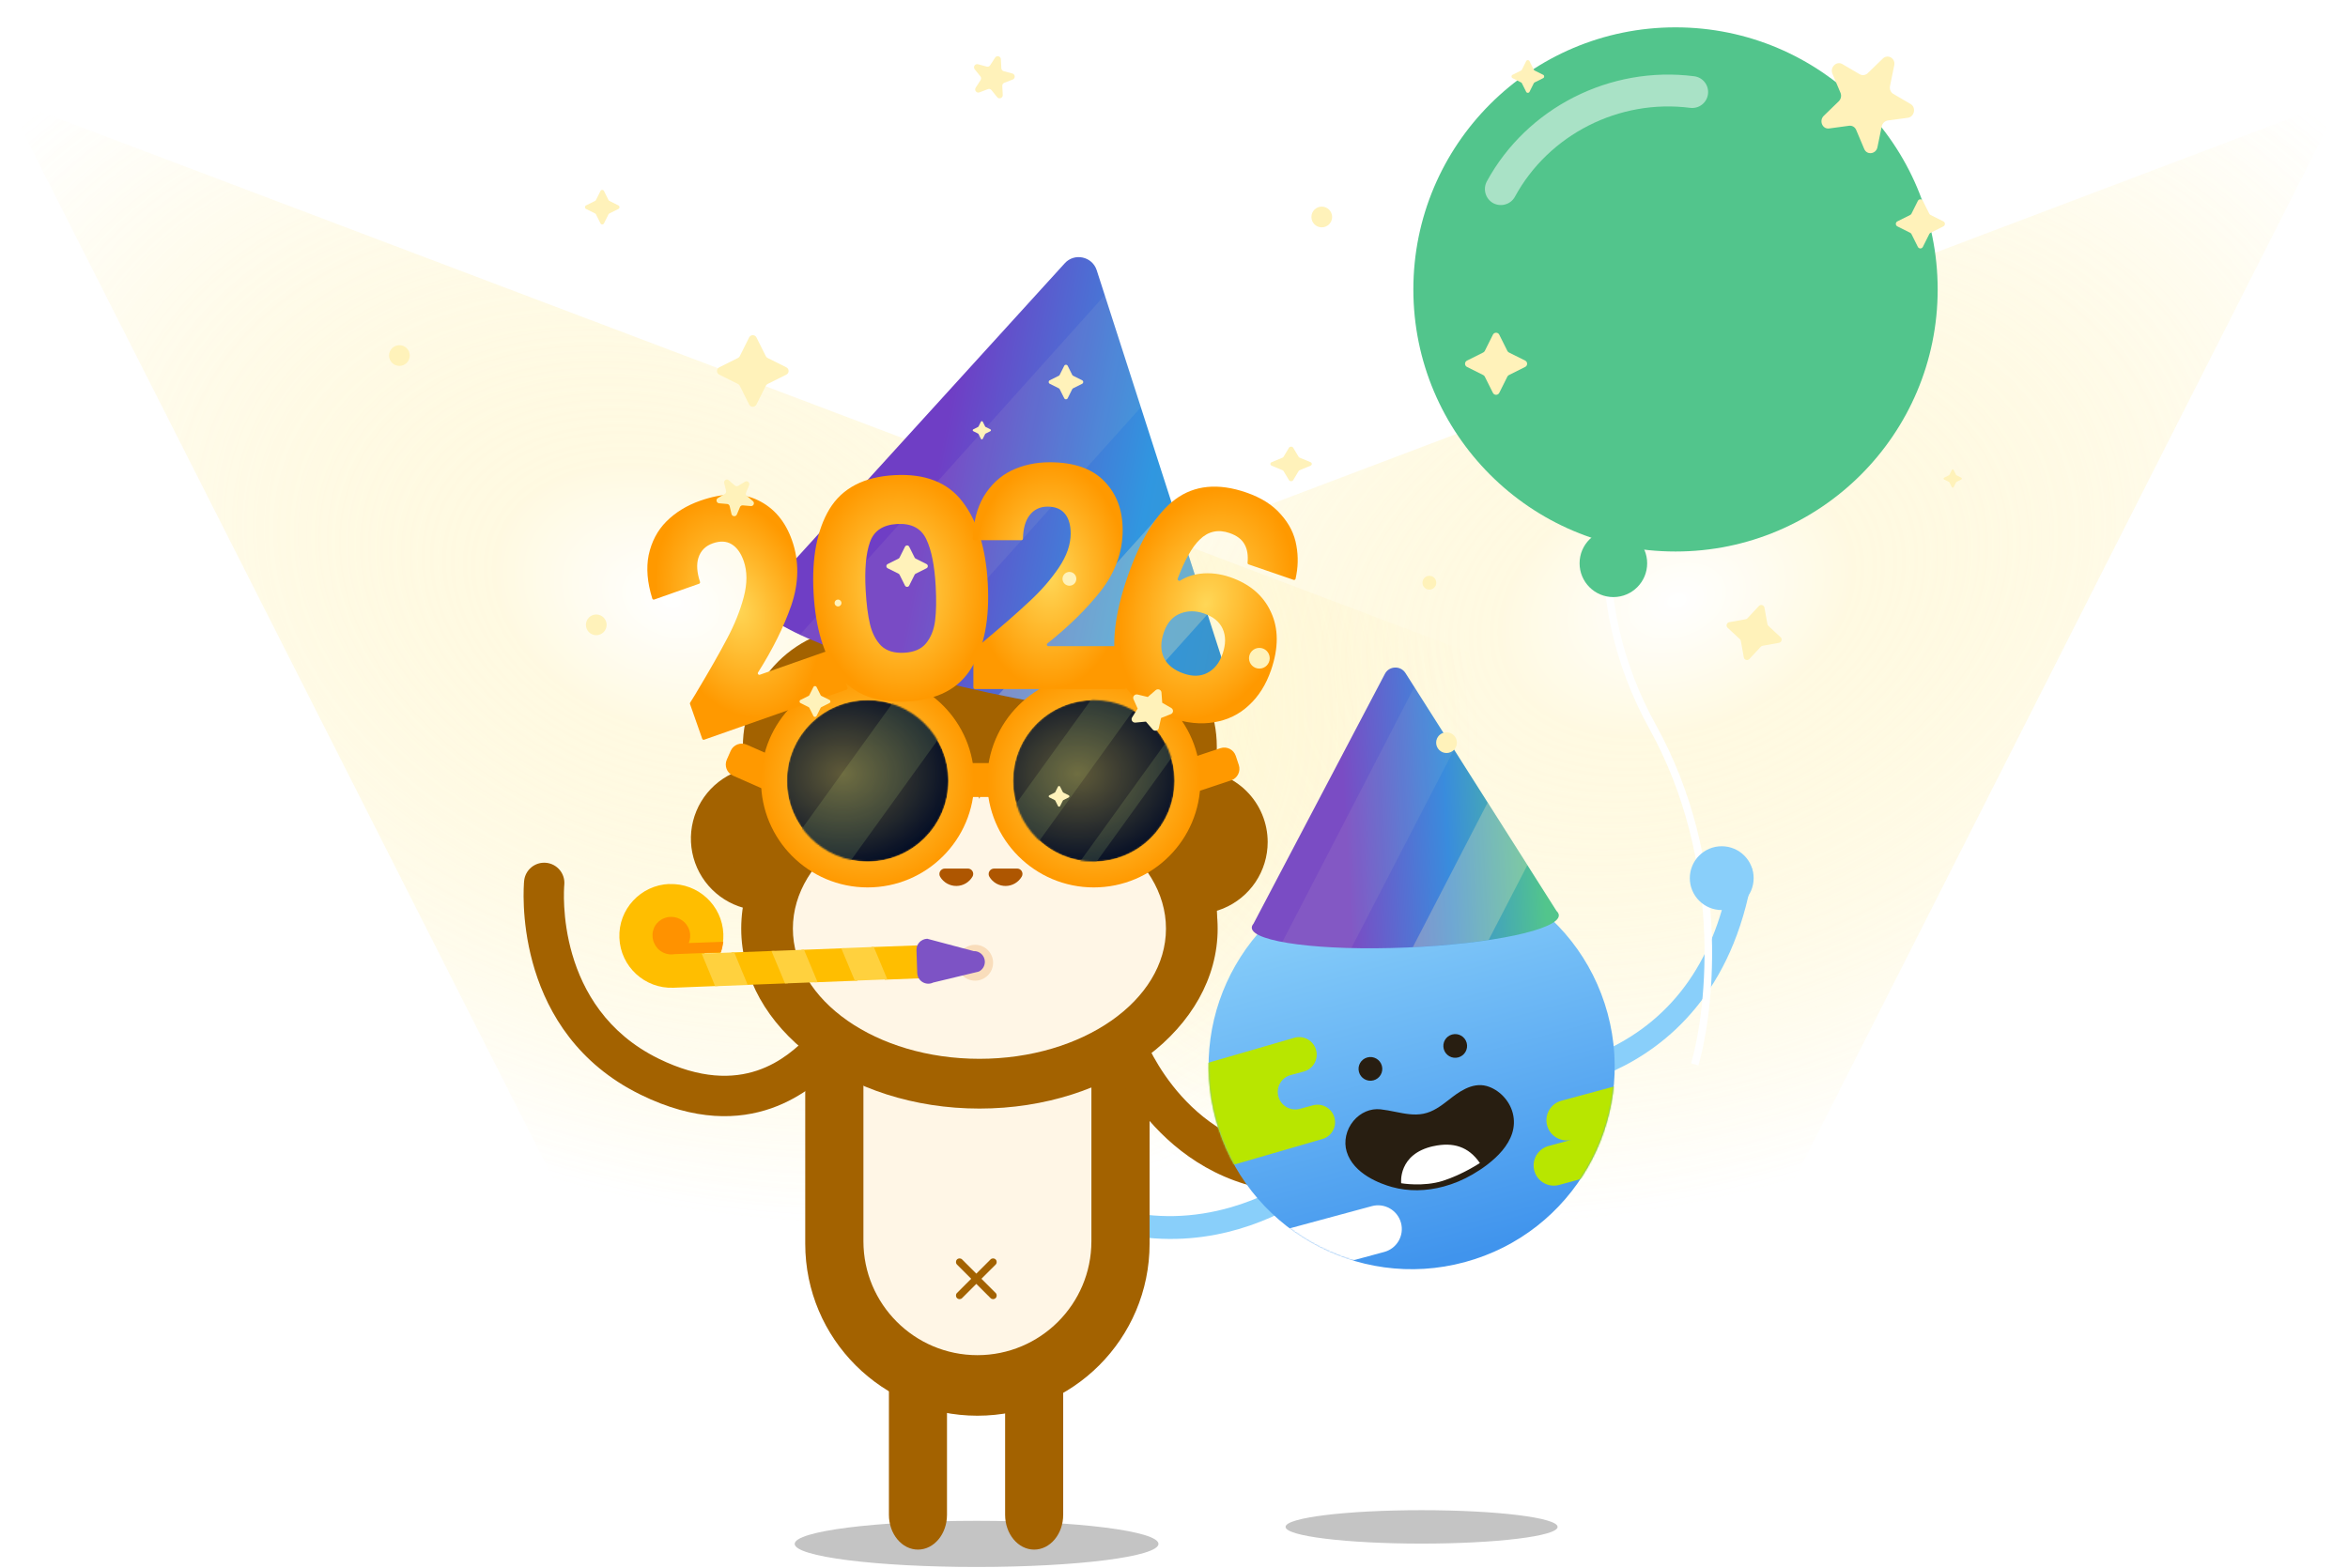<svg width="1545" height="1032" viewBox="0 0 1545 1032" fill="none" xmlns="http://www.w3.org/2000/svg">
<g opacity="0.6" filter="url(#filter0_f_8261_1724)">
<path d="M1102.87 930C933.225 875.256 726.234 808.462 552.14 752.283C420.183 709.701 306.708 673.084 106 608.318L1541 65L1102.87 930Z" fill="url(#paint0_radial_8261_1724)" fill-opacity="0.6"/>
</g>
<g opacity="0.6" filter="url(#filter1_f_8261_1724)">
<path d="M442.129 930C611.775 875.256 818.766 808.462 992.86 752.283C1124.82 709.701 1238.29 673.084 1439 608.318L4 65L442.129 930Z" fill="url(#paint1_radial_8261_1724)" fill-opacity="0.6"/>
</g>
<path d="M652.828 760.917C651.263 764.015 652.033 767.894 654.832 770.211C718.595 822.335 777.044 820.111 814.889 809.044C855.734 797.105 881.178 773.062 882.251 772.018C885.28 769.137 885.365 764.3 882.45 761.283C879.536 758.265 874.746 758.14 871.698 761.04C871.452 761.277 847.429 783.847 809.976 794.632C760.266 808.957 711.308 796.792 664.463 758.472C661.197 755.809 656.405 756.278 653.768 759.508C653.384 759.939 653.097 760.419 652.866 760.915L652.828 760.917Z" fill="#89CFFA"/>
<ellipse cx="642.595" cy="1016.19" rx="119.684" ry="15.189" fill="#3A393A" fill-opacity="0.3"/>
<ellipse cx="935.411" cy="1005" rx="89.5" ry="11" fill="#3A393A" fill-opacity="0.3"/>
<path d="M604.023 1019.95C593.471 1019.95 584.915 1009.69 584.915 997.025L584.915 905.317C584.915 892.657 593.471 882.396 604.023 882.396C614.575 882.396 623.131 892.657 623.131 905.317L623.131 997.025C623.131 1009.69 614.575 1019.95 604.023 1019.95Z" fill="#A36200"/>
<path d="M680.48 1019.95C669.928 1019.95 661.372 1009.69 661.372 997.025L661.372 905.317C661.372 892.657 669.928 882.396 680.48 882.396C691.032 882.396 699.588 892.657 699.588 905.317L699.588 997.025C699.588 1009.69 691.032 1019.95 680.48 1019.95Z" fill="#A36200"/>
<path d="M643.143 931.829C580.567 931.829 529.85 881.141 529.85 818.601L529.85 683.047L756.436 683.047L756.436 818.601C756.436 881.141 705.719 931.829 643.143 931.829Z" fill="#A36200"/>
<path d="M577.715 692.612L708.571 692.612C713.847 692.612 718.149 696.911 718.149 702.184L718.149 817.003C718.149 858.38 684.544 891.966 643.143 891.966C601.743 891.966 568.138 858.38 568.138 817.003L568.138 702.184C568.138 696.911 572.439 692.612 577.715 692.612Z" fill="#FFF6E6"/>
<path d="M645.801 841.682L655.141 832.347C656.068 831.421 656.068 829.901 655.141 828.975C654.215 828.048 652.693 828.048 651.767 828.975L642.427 838.309L633.086 828.975C632.16 828.048 630.639 828.048 629.712 828.975C628.785 829.901 628.785 831.421 629.712 832.347L639.052 841.682L629.712 851.017C628.785 851.943 628.785 853.463 629.712 854.39C630.187 854.865 630.781 855.102 631.399 855.102C632.017 855.102 632.635 854.865 633.086 854.39L642.427 845.055L651.767 854.39C652.242 854.865 652.836 855.102 653.454 855.102C654.072 855.102 654.69 854.865 655.141 854.39C656.068 853.463 656.068 851.943 655.141 851.017L645.801 841.682Z" fill="#A36200"/>
<path d="M849.178 784.804C761.303 778.85 729.267 695.453 727.897 691.772C725.338 684.9 728.841 677.27 735.721 674.706C742.572 672.167 750.207 675.634 752.768 682.479C753.961 685.643 782.231 758.048 858.347 758.607C920.055 759.04 934.355 720.113 940.446 703.489C942.837 696.953 945.322 690.21 953.566 688.696C960.759 687.376 967.692 692.151 969.007 699.337C969.721 703.266 968.633 707.1 966.305 709.998C966.014 710.75 965.654 711.735 965.329 712.59C958.686 730.666 938.492 785.673 858.094 785.116C855.063 785.097 852.065 784.973 849.153 784.776L849.178 784.804Z" fill="#A36200"/>
<path d="M1148.75 567.682C1151.84 568.926 1153.75 572.205 1153.2 575.639C1140.32 653.398 1096.78 688.664 1062.47 704.566C1025.45 721.731 991.851 720.465 990.415 720.39C986.402 720.226 983.271 716.796 983.457 712.785C983.643 708.773 987.016 705.661 991.053 705.828C991.381 705.843 1023.02 706.944 1056.87 691.088C1101.79 670.048 1129.36 630.406 1138.81 573.26C1139.47 569.282 1143.22 566.597 1147.17 567.261C1147.72 567.328 1148.24 567.493 1148.72 567.704L1148.75 567.682Z" fill="#89CFFA"/>
<path d="M413.64 716.369C337.095 672.801 344.505 583.77 344.873 579.859C345.555 572.558 352.028 567.21 359.338 567.893C366.611 568.585 371.979 575.027 371.31 582.305C371.008 585.673 364.986 663.167 433.288 696.765C488.669 723.984 518.472 695.147 531.185 682.824C536.18 677.978 541.35 672.987 549.432 675.207C556.483 677.146 560.651 684.461 558.71 691.504C557.645 695.352 554.998 698.331 551.642 699.93C551.053 700.48 550.3 701.211 549.636 701.84C535.795 715.229 493.693 755.984 421.534 720.527C418.813 719.191 416.167 717.777 413.63 716.333L413.64 716.369Z" fill="#A36200"/>
<path d="M963.86 830.726C1035.06 811.466 1077.12 738.146 1057.8 666.962C1038.48 595.778 965.09 553.687 893.885 572.948C822.681 592.208 780.622 665.528 799.945 736.712C819.268 807.896 892.655 849.987 963.86 830.726Z" fill="url(#paint2_linear_8261_1724)"/>
<mask id="mask0_8261_1724" style="mask-type:alpha" maskUnits="userSpaceOnUse" x="795" y="568" width="268" height="268">
<path d="M963.846 830.713C1035.06 811.444 1077.13 738.124 1057.81 666.948C1038.5 595.772 965.112 553.693 893.899 572.962C822.687 592.23 780.616 665.55 799.931 736.726C819.247 807.902 892.634 849.981 963.846 830.713Z" fill="url(#paint3_linear_8261_1724)"/>
</mask>
<g mask="url(#mask0_8261_1724)">
<path d="M903.791 711.077C907.953 709.95 910.413 705.664 909.284 701.504C908.155 697.343 903.865 694.883 899.702 696.01C895.539 697.136 893.08 701.422 894.209 705.583C895.338 709.743 899.628 712.203 903.791 711.077Z" fill="#281E11"/>
<path d="M959.588 695.974C963.751 694.848 966.21 690.562 965.081 686.401C963.952 682.24 959.662 679.781 955.499 680.907C951.336 682.033 948.877 686.319 950.006 690.48C951.135 694.641 955.425 697.101 959.588 695.974Z" fill="#281E11"/>
<path d="M1004.02 570.7L938.043 588.547C929.717 590.799 924.8 599.374 927.06 607.699C929.32 616.024 937.901 620.948 946.227 618.695L1012.2 600.849C1020.53 598.596 1025.45 590.022 1023.19 581.696C1020.93 573.371 1012.35 568.448 1004.02 570.7Z" fill="white"/>
<path d="M863.931 727.515L855.321 729.844C849.184 731.504 842.849 727.886 841.178 721.731C839.507 715.576 843.126 709.266 849.282 707.601L857.893 705.272C864.03 703.613 867.668 697.298 865.997 691.143C864.326 684.988 858.01 681.365 851.854 683.03L767.846 707.378C761.709 709.038 758.071 715.353 759.742 721.508C761.413 727.663 767.728 731.285 773.884 729.62C767.747 731.28 764.109 737.595 765.78 743.75C767.451 749.905 773.767 753.528 779.923 751.863C773.786 753.522 770.148 759.837 771.819 765.992C773.49 772.147 779.805 775.77 785.961 774.105L869.97 749.757C876.107 748.097 879.745 741.783 878.074 735.628C876.403 729.473 870.087 725.85 863.931 727.515Z" fill="#B8E600"/>
<path d="M902.69 793.874L836.713 811.721C828.388 813.973 823.47 822.548 825.73 830.873C827.99 839.199 836.571 844.122 844.897 841.87L910.874 824.023C919.2 821.771 924.117 813.196 921.857 804.871C919.597 796.546 911.016 791.622 902.69 793.874Z" fill="white"/>
<path d="M1083.43 709.359L1027.35 724.526C1020.28 726.44 1016.1 733.725 1018.02 740.801C1019.94 747.876 1027.23 752.059 1034.31 750.145L1018.93 754.305C1011.85 756.219 1007.67 763.503 1009.59 770.579C1011.51 777.655 1018.8 781.837 1025.88 779.923L1081.96 764.756C1089.03 762.842 1093.21 755.557 1091.29 748.482C1089.37 741.406 1082.08 737.223 1075 739.137L1090.38 734.977C1097.46 733.063 1101.64 725.779 1099.72 718.703C1097.8 711.627 1090.51 707.445 1083.43 709.359Z" fill="#B8E600"/>
<path d="M916.952 777.695C933.788 782.384 952.167 778.421 967.039 769.808C979.166 762.762 995.957 749.616 991.754 733.524C989.977 726.677 984.115 720.4 977.245 718.45C969.396 716.23 961.613 722.143 955.847 726.687C950.181 731.143 944.51 735.352 937.273 736.754C927.242 738.706 917.854 734.988 908.003 733.885C896.069 732.544 886.197 745.547 889.666 756.959C893.108 768.275 906.423 774.78 916.933 777.701" fill="#281E11"/>
<path d="M950.015 780.959C938.431 784.092 926.644 784.275 915.955 781.3C908.475 779.227 890.606 772.78 886.13 758.039C884.077 751.308 885.782 743.56 890.592 737.772C895.172 732.273 901.849 729.417 908.454 730.162C911.744 730.528 914.943 731.165 918.036 731.79C924.415 733.07 930.465 734.274 936.582 733.072C942.858 731.848 947.98 728.116 953.561 723.725C959.108 719.364 968.424 712.048 978.281 714.837C986.333 717.125 993.206 724.241 995.383 732.564C1000.33 751.542 980.943 766.048 968.94 773.02C962.86 776.558 956.478 779.211 950.053 780.948L950.015 780.959ZM903.273 737.924C900.684 738.624 898.272 740.203 896.319 742.563C893.104 746.417 891.939 751.528 893.265 755.883C896.784 767.405 913.06 772.759 917.956 774.11C932.654 778.203 949.861 775.463 965.176 766.587C975.35 760.686 991.869 748.664 988.162 734.476C986.689 728.823 981.667 723.595 976.247 722.056C970.046 720.296 962.904 725.912 958.167 729.622C952.046 734.447 945.883 738.893 938.003 740.427C930.435 741.898 923.383 740.491 916.568 739.124C913.481 738.518 910.581 737.923 907.61 737.595C906.146 737.435 904.692 737.54 903.273 737.924Z" fill="#281E11"/>
<path d="M943.216 754.407C956.18 751.579 966.297 754.647 973.77 765.491C973.77 765.491 962.392 773.098 949.411 777.226C936.429 781.355 921.984 778.799 921.984 778.799C921.984 778.799 919.673 759.519 943.211 754.387" fill="white"/>
</g>
<path d="M549.223 551.968C549.223 561.324 546.448 570.47 541.25 578.249C536.052 586.028 528.664 592.091 520.021 595.672C511.377 599.252 501.865 600.189 492.689 598.364C483.513 596.538 475.084 592.033 468.468 585.417C461.852 578.802 457.347 570.373 455.522 561.196C453.697 552.02 454.633 542.509 458.214 533.865C461.794 525.221 467.857 517.833 475.637 512.635C483.416 507.437 492.562 504.663 501.918 504.663C508.13 504.663 514.281 505.886 520.021 508.264C525.76 510.641 530.975 514.125 535.367 518.518C539.76 522.911 543.244 528.126 545.622 533.865C547.999 539.604 549.223 545.756 549.223 551.968Z" fill="#A36200"/>
<path d="M526.887 551.972C526.887 556.911 525.422 561.74 522.678 565.847C519.934 569.954 516.034 573.155 511.47 575.045C506.907 576.935 501.885 577.43 497.041 576.466C492.196 575.503 487.746 573.124 484.253 569.631C480.761 566.139 478.382 561.689 477.418 556.844C476.455 552 476.949 546.978 478.84 542.415C480.73 537.851 483.931 533.951 488.038 531.206C492.145 528.462 496.973 526.998 501.913 526.998C508.536 526.998 514.889 529.629 519.572 534.312C524.256 538.996 526.887 545.348 526.887 551.972Z" fill="#A36200"/>
<path d="M834.143 554.247C834.143 563.603 831.369 572.749 826.171 580.528C820.973 588.307 813.585 594.371 804.941 597.951C796.297 601.531 786.786 602.468 777.61 600.643C768.434 598.818 760.005 594.312 753.389 587.697C746.773 581.081 742.268 572.652 740.443 563.476C738.617 554.299 739.554 544.788 743.134 536.144C746.715 527.5 752.778 520.112 760.557 514.914C768.337 509.717 777.482 506.942 786.838 506.942C799.384 506.942 811.417 511.926 820.288 520.797C829.159 529.669 834.143 541.701 834.143 554.247Z" fill="#A36200"/>
<path d="M811.805 554.319C811.805 559.259 810.341 564.087 807.596 568.194C804.852 572.301 800.952 575.503 796.388 577.393C791.825 579.283 786.803 579.778 781.959 578.814C777.114 577.85 772.664 575.472 769.172 571.979C765.679 568.486 763.3 564.036 762.337 559.192C761.373 554.347 761.868 549.326 763.758 544.762C765.648 540.199 768.849 536.298 772.956 533.554C777.063 530.81 781.892 529.345 786.831 529.345C793.455 529.345 799.807 531.976 804.491 536.66C809.174 541.344 811.805 547.696 811.805 554.319Z" fill="#A36200"/>
<path d="M801.222 611.205C801.222 676.628 731.04 729.661 644.476 729.661C557.912 729.661 487.731 676.637 487.731 611.205C487.731 545.773 557.912 492.775 644.476 492.775C731.04 492.775 801.222 545.808 801.222 611.231" fill="#A36200"/>
<path d="M800.659 616.07H488.816V491.375C488.816 470.422 497.139 450.327 511.955 435.511C526.771 420.696 546.866 412.372 567.819 412.372H721.656C732.031 412.372 742.305 414.416 751.89 418.386C761.475 422.356 770.184 428.175 777.52 435.511C784.856 442.848 790.675 451.557 794.646 461.142C798.616 470.727 800.659 481 800.659 491.375V616.07Z" fill="#A36200"/>
<path d="M767.218 611.218C767.218 658.54 712.264 696.91 644.47 696.91C576.676 696.91 521.722 658.54 521.722 611.218C521.722 563.895 576.676 525.526 644.47 525.526C712.264 525.526 767.218 563.895 767.218 611.218Z" fill="#FFF6E6"/>
<path d="M644.931 534.155C644.931 546.248 641.345 558.068 634.627 568.123C627.909 578.177 618.36 586.014 607.188 590.641C596.016 595.269 583.723 596.48 571.863 594.121C560.003 591.762 549.109 585.938 540.558 577.388C532.008 568.837 526.185 557.943 523.826 546.083C521.466 534.223 522.677 521.93 527.305 510.758C531.932 499.586 539.769 490.037 549.823 483.319C559.878 476.601 571.699 473.015 583.791 473.015C591.82 473.014 599.771 474.594 607.19 477.667C614.608 480.739 621.349 485.242 627.026 490.92C632.704 496.598 637.207 503.338 640.28 510.756C643.352 518.175 644.932 526.126 644.931 534.155Z" fill="#FFF6E6"/>
<path d="M594.604 534.153C594.602 536.289 593.967 538.377 592.779 540.152C591.591 541.927 589.904 543.311 587.93 544.127C585.956 544.944 583.785 545.157 581.69 544.74C579.595 544.323 577.67 543.294 576.16 541.784C574.65 540.273 573.621 538.349 573.204 536.254C572.787 534.159 573 531.987 573.816 530.014C574.633 528.04 576.016 526.352 577.792 525.165C579.567 523.977 581.655 523.342 583.791 523.34C586.659 523.34 589.409 524.479 591.437 526.507C593.464 528.535 594.604 531.285 594.604 534.153Z" fill="#281E11"/>
<path d="M766.24 534.155C766.24 546.248 762.654 558.068 755.936 568.123C749.218 578.177 739.669 586.014 728.497 590.641C717.325 595.269 705.032 596.48 693.172 594.121C681.312 591.762 670.418 585.938 661.867 577.388C653.316 568.837 647.493 557.943 645.134 546.083C642.775 534.223 643.986 521.93 648.613 510.758C653.241 499.586 661.078 490.037 671.132 483.319C681.186 476.601 693.007 473.015 705.1 473.015C713.129 473.014 721.08 474.594 728.498 477.667C735.917 480.739 742.657 485.242 748.335 490.92C754.013 496.598 758.516 503.338 761.588 510.756C764.66 518.175 766.241 526.126 766.24 534.155Z" fill="#FFF6E6"/>
<path d="M715.944 534.153C715.943 536.289 715.308 538.377 714.12 540.152C712.932 541.927 711.245 543.311 709.271 544.127C707.297 544.944 705.125 545.157 703.03 544.74C700.935 544.323 699.011 543.294 697.501 541.784C695.99 540.273 694.962 538.349 694.544 536.254C694.127 534.159 694.34 531.987 695.157 530.014C695.974 528.04 697.357 526.352 699.132 525.165C700.908 523.977 702.995 523.342 705.132 523.34C707.999 523.34 710.749 524.479 712.777 526.507C714.805 528.535 715.944 531.285 715.944 534.153Z" fill="#281E11"/>
<path d="M621.704 571.688C621.062 571.689 620.433 571.862 619.881 572.189C619.329 572.517 618.875 572.986 618.566 573.549C618.257 574.111 618.105 574.746 618.125 575.388C618.146 576.029 618.338 576.653 618.681 577.195C619.792 579.029 621.362 580.541 623.236 581.583C625.109 582.625 627.222 583.161 629.366 583.138C631.509 583.115 633.61 582.534 635.461 581.451C637.311 580.369 638.848 578.823 639.919 576.966C640.233 576.423 640.396 575.807 640.392 575.18C640.388 574.553 640.217 573.939 639.897 573.4C639.576 572.861 639.118 572.418 638.569 572.115C638.02 571.813 637.4 571.662 636.773 571.679L621.704 571.688Z" fill="#AE5601"/>
<path d="M654.116 571.688C653.474 571.689 652.845 571.862 652.293 572.189C651.741 572.517 651.287 572.986 650.978 573.549C650.669 574.111 650.517 574.746 650.537 575.388C650.558 576.029 650.75 576.653 651.093 577.195C652.204 579.029 653.774 580.541 655.648 581.583C657.521 582.625 659.634 583.161 661.778 583.138C663.921 583.115 666.022 582.534 667.873 581.451C669.723 580.369 671.26 578.823 672.331 576.966C672.645 576.423 672.808 575.807 672.804 575.18C672.8 574.553 672.629 573.939 672.308 573.4C671.988 572.861 671.53 572.418 670.981 572.115C670.432 571.813 669.812 571.662 669.185 571.679L654.116 571.688Z" fill="#AE5601"/>
<path d="M811.964 458.311L721.651 177.867C718.723 168.79 706.985 166.227 700.603 173.299L501.971 391.684C500.471 392.716 499.471 393.984 499.179 395.398C496.022 410.032 563.67 437.204 650.398 455.937C737.125 474.67 810.039 477.929 813.195 463.295C813.494 461.779 813.083 460.118 811.964 458.311Z" fill="url(#paint4_linear_8261_1724)"/>
<path opacity="0.27" d="M770.813 330.5L657.085 457.264C685.637 463.213 712.546 467.528 735.679 469.872L794.577 404.263L770.82 330.398L770.813 330.5Z" fill="#FFF2BA"/>
<path opacity="0.07" d="M727.002 194.251L526.415 417.731C543.158 425.613 566.841 434.024 594.654 441.973L750.765 268.014L727.008 194.149L727.002 194.251Z" fill="#FFF2BA"/>
<path d="M1024.18 599.561L924.814 443.001C921.595 437.934 914.039 438.229 911.269 443.547L824.8 607.992C824.05 608.858 823.641 609.789 823.686 610.697C824.077 620.11 869.584 625.966 925.379 623.663C981.174 621.361 1026.11 611.817 1025.72 602.403C1025.66 601.432 1025.15 600.485 1024.18 599.561Z" fill="url(#paint5_linear_8261_1724)"/>
<path opacity="0.27" d="M978.898 528.208L929.663 623.414C947.997 622.524 965.071 620.897 979.534 618.667L1005.04 569.385L978.886 528.145L978.898 528.208Z" fill="#FFF2BA"/>
<path opacity="0.07" d="M930.664 452.136L843.81 619.994C855.255 622.148 871.012 623.527 889.213 623.972L956.805 493.313L930.652 452.073L930.664 452.136Z" fill="#FFF2BA"/>
<rect x="624.063" y="502.259" width="41.453" height="22.321" fill="url(#paint6_linear_8261_1724)"/>
<path d="M771.288 503.026L803.028 492.459C807.221 491.064 811.75 493.331 813.146 497.523L815.142 503.52C816.538 507.712 814.271 512.242 810.079 513.637L778.338 524.204L771.288 503.026Z" fill="url(#paint7_linear_8261_1724)"/>
<path d="M512.918 524.074L482.322 510.547C478.281 508.761 476.453 504.037 478.24 499.996L480.796 494.215C482.582 490.174 487.306 488.346 491.347 490.132L521.944 503.659L512.918 524.074Z" fill="url(#paint8_linear_8261_1724)"/>
<circle cx="570.917" cy="513.948" r="70.151" fill="url(#paint9_radial_8261_1724)"/>
<path d="M454.019 463.369C453.918 463.082 453.954 462.764 454.115 462.506C457.039 457.829 458.36 455.679 458.077 456.057C466.879 441.353 473.666 429.436 478.439 420.305C483.339 411.129 486.985 402.036 489.377 393.026C491.768 384.016 491.753 376.067 489.331 369.181C487.491 363.952 484.85 360.295 481.408 358.209C477.965 356.124 473.833 355.93 469.011 357.626C464.19 359.322 461.033 362.51 459.543 367.19C458.202 371.482 458.556 376.736 460.606 382.952C460.779 383.477 460.506 384.049 459.985 384.232L430.49 394.607C429.96 394.793 429.38 394.507 429.213 393.971C425.913 383.43 425.116 373.896 426.821 365.372C428.705 356.54 432.595 349.153 438.489 343.21C444.51 337.223 451.899 332.689 460.654 329.61C475.754 324.299 488.478 324.194 498.828 329.295C509.305 334.352 516.741 343.13 521.137 355.628C525.937 369.274 525.769 383.593 520.633 398.584C515.717 412.689 508.435 427.368 498.786 442.621C498.277 443.427 499.07 444.433 499.969 444.117L547.655 427.344C548.176 427.16 548.747 427.434 548.93 427.955L557.62 452.659C557.803 453.18 557.529 453.751 557.008 453.934L463.348 486.878C462.827 487.062 462.256 486.788 462.073 486.267L454.019 463.369Z" fill="url(#paint10_radial_8261_1724)"/>
<path d="M535.329 390.183C534.074 367.152 537.573 348.764 545.826 335.019C554.215 321.266 568.473 313.841 588.599 312.744C608.726 311.648 623.638 317.483 633.336 330.25C643.169 343.01 648.714 360.905 649.969 383.936C651.238 407.234 647.679 425.76 639.29 439.513C631.037 453.258 616.847 460.679 596.721 461.776C576.594 462.873 561.614 457.041 551.78 444.281C542.082 431.514 536.599 413.481 535.329 390.183ZM615.699 385.803C614.962 372.279 612.901 361.983 609.515 354.916C606.122 347.714 599.734 344.369 590.351 344.881C580.967 345.392 574.98 349.411 572.39 356.939C569.792 364.333 568.862 374.791 569.599 388.315C570.095 397.421 571.051 404.956 572.467 410.923C573.876 416.755 576.315 421.457 579.783 425.028C583.38 428.458 588.442 429.995 594.969 429.64C601.497 429.284 606.294 427.21 609.361 423.416C612.556 419.482 614.537 414.539 615.304 408.588C616.064 402.503 616.195 394.908 615.699 385.803Z" fill="url(#paint11_radial_8261_1724)"/>
<mask id="mask1_8261_1724" style="mask-type:alpha" maskUnits="userSpaceOnUse" x="517" y="460" width="108" height="108">
<circle cx="570.914" cy="513.95" r="53.145" fill="#3D505C"/>
</mask>
<g mask="url(#mask1_8261_1724)">
<circle cx="570.914" cy="513.95" r="53.145" fill="#010B25"/>
<rect x="597.915" y="448.047" width="38.319" height="127.944" transform="rotate(35.792 597.915 448.047)" fill="#1B2A33"/>
<circle opacity="0.37" cx="553.697" cy="513.535" r="109.08" fill="url(#paint12_radial_8261_1724)"/>
</g>
<circle cx="719.721" cy="513.951" r="70.151" fill="url(#paint13_radial_8261_1724)"/>
<mask id="mask2_8261_1724" style="mask-type:alpha" maskUnits="userSpaceOnUse" x="666" y="460" width="107" height="108">
<circle cx="719.722" cy="513.95" r="53.145" fill="#3D505C"/>
</mask>
<g mask="url(#mask2_8261_1724)">
<circle cx="719.722" cy="513.95" r="53.145" fill="#010B25"/>
<rect x="781.941" y="468.233" width="8.874" height="127.944" transform="rotate(35.792 781.941 468.233)" fill="#1B2A33"/>
<rect x="730.057" y="443.767" width="26.689" height="127.944" transform="rotate(35.792 730.057 443.767)" fill="#1B2A33"/>
<circle opacity="0.37" cx="708.227" cy="513.535" r="109.08" fill="url(#paint14_radial_8261_1724)"/>
</g>
<path d="M640.498 428.238C640.498 427.935 640.636 427.648 640.871 427.458C645.146 424.016 647.088 422.426 646.699 422.689C659.769 411.738 670.039 402.748 677.507 395.718C685.109 388.688 691.511 381.32 696.712 373.614C701.913 365.908 704.514 358.405 704.514 351.105C704.514 345.562 703.247 341.236 700.713 338.126C698.179 335.017 694.378 333.462 689.31 333.462C684.242 333.462 680.241 335.422 677.307 339.343C674.641 342.947 673.244 348.021 673.116 354.565C673.105 355.117 672.658 355.566 672.106 355.566H641.121C640.56 355.566 640.108 355.104 640.127 354.543C640.51 343.504 642.9 334.246 647.3 326.77C651.967 319.064 658.036 313.386 665.504 309.736C673.106 306.086 681.508 304.26 690.71 304.26C706.581 304.26 718.517 308.384 726.519 316.631C734.655 324.877 738.722 335.625 738.722 348.874C738.722 363.34 733.855 376.791 724.119 389.229C714.879 400.904 703.237 412.336 689.193 423.525C688.449 424.118 688.865 425.325 689.816 425.325H739.923C740.475 425.325 740.923 425.773 740.923 426.325V452.513C740.923 453.065 740.475 453.513 739.923 453.513H641.498C640.946 453.513 640.498 453.065 640.498 452.513V428.238Z" fill="url(#paint15_radial_8261_1724)"/>
<path d="M821.576 371.484C821.131 371.331 820.855 370.888 820.9 370.419C821.368 365.554 820.739 361.568 819.013 358.463C817.238 355.057 813.913 352.516 809.039 350.841C801.531 348.26 794.999 349.694 789.444 355.142C784.38 360.029 779.542 368.599 774.932 380.853C774.577 381.797 775.741 382.661 776.596 382.128C780.455 379.721 784.89 378.209 789.902 377.593C796.339 376.863 802.851 377.629 809.437 379.893C822.347 384.33 831.285 391.965 836.252 402.795C841.351 413.671 841.39 426.413 836.369 441.021C833.067 450.628 828.196 458.372 821.756 464.252C815.448 470.177 807.839 473.889 798.928 475.388C790.149 476.932 780.688 475.961 770.545 472.474C750.259 465.501 738.335 454.34 734.774 438.989C731.258 423.507 733.594 403.856 741.782 380.035C750.377 355.031 760.904 337.901 773.365 328.646C786.002 319.305 801.542 317.804 819.984 324.142C829.863 327.538 837.484 332.365 842.845 338.622C848.383 344.793 851.778 351.626 853.032 359.12C854.354 366.314 854.171 373.593 852.484 380.959C852.353 381.531 851.753 381.857 851.198 381.666L821.576 371.484ZM792.176 403.758C786.512 401.811 781.181 401.892 776.185 404.001C771.366 406.023 767.893 410.127 765.767 416.312C763.596 422.629 763.612 428.153 765.815 432.883C768.151 437.659 772.546 441.156 779 443.375C784.796 445.367 789.929 445.219 794.398 442.929C799.045 440.553 802.408 436.338 804.489 430.284C806.615 424.099 806.642 418.663 804.57 413.978C802.499 409.293 798.367 405.886 792.176 403.758Z" fill="url(#paint16_radial_8261_1724)"/>
<path d="M553.697 396.891C553.697 395.638 552.678 394.619 551.424 394.619C550.171 394.619 549.152 395.638 549.152 396.891C549.152 398.145 550.171 399.164 551.424 399.164C552.678 399.164 553.697 398.145 553.697 396.891Z" fill="#FFF2BA"/>
<path d="M708.226 380.984C708.226 378.473 706.193 376.439 703.681 376.439C701.17 376.439 699.136 378.473 699.136 380.984C699.136 383.495 701.17 385.529 703.681 385.529C706.193 385.529 708.226 383.495 708.226 380.984Z" fill="#FFF2BA"/>
<path d="M835.486 433.251C835.486 429.484 832.436 426.434 828.669 426.434C824.902 426.434 821.851 429.484 821.851 433.251C821.851 437.018 824.902 440.069 828.669 440.069C832.436 440.069 835.486 437.018 835.486 433.251Z" fill="#FFF2BA"/>
<path d="M399.167 411.272C399.167 407.505 396.117 404.455 392.35 404.455C388.583 404.455 385.533 407.505 385.533 411.272C385.533 415.039 388.583 418.09 392.35 418.09C396.117 418.09 399.167 415.039 399.167 411.272Z" fill="#FFF2BA"/>
<path d="M269.635 234.018C269.635 230.251 266.584 227.2 262.817 227.2C259.051 227.2 256 230.251 256 234.018C256 237.785 259.051 240.835 262.817 240.835C266.584 240.835 269.635 237.785 269.635 234.018Z" fill="#FFF2BA"/>
<path d="M1130.91 269.632C1130.91 265.865 1127.86 262.814 1124.09 262.814C1120.33 262.814 1117.28 265.865 1117.28 269.632C1117.28 273.399 1120.33 276.449 1124.09 276.449C1127.86 276.449 1130.91 273.399 1130.91 269.632Z" fill="#FFF2BA"/>
<path d="M958.635 488.818C958.635 485.051 955.584 482 951.817 482C948.05 482 945 485.051 945 488.818C945 492.585 948.05 495.635 951.817 495.635C955.584 495.635 958.635 492.585 958.635 488.818Z" fill="#FFF2BA"/>
<path d="M876.545 142.818C876.545 139.051 873.495 136 869.728 136C865.961 136 862.91 139.051 862.91 142.818C862.91 146.585 865.961 149.635 869.728 149.635C873.495 149.635 876.545 146.585 876.545 142.818Z" fill="#FFF2BA"/>
<path d="M945.09 383.545C945.09 381.034 943.056 379 940.545 379C938.033 379 936 381.034 936 383.545C936 386.057 938.033 388.09 940.545 388.09C943.056 388.09 945.09 386.057 945.09 383.545Z" fill="#FFF2BA"/>
<path d="M771.842 468.117C771.907 467.264 771.471 466.439 770.715 466.006L764.748 462.565L764.261 455.806C764.203 454.953 763.658 454.206 762.836 453.872C762.022 453.545 761.092 453.702 760.438 454.27L755.248 458.755L748.511 457.128C747.661 456.922 746.759 457.206 746.192 457.86C745.625 458.514 745.487 459.431 745.836 460.22L748.598 466.432L744.935 472.175C744.47 472.9 744.47 473.824 744.935 474.556C745.16 474.912 745.473 475.189 745.836 475.374C746.221 475.573 746.665 475.658 747.123 475.615L754.02 474.969L758.475 480.157C758.672 480.392 758.912 480.577 759.18 480.705C759.188 480.705 759.202 480.712 759.21 480.719C760.343 481.295 761.732 480.861 762.32 479.752C762.473 479.461 762.56 479.148 762.575 478.842L763.992 472.58L770.417 470.043C771.231 469.723 771.791 468.977 771.856 468.117H771.842Z" fill="#FFF2BA"/>
<path d="M602.524 367.686C602.222 367.535 601.978 367.291 601.828 366.99L598.265 359.865C597.692 358.718 596.055 358.718 595.482 359.865L591.92 366.99C591.769 367.291 591.525 367.535 591.224 367.686L584.099 371.249C582.952 371.822 582.952 373.458 584.099 374.032L591.224 377.594C591.525 377.745 591.769 377.989 591.92 378.29L595.482 385.415C596.055 386.562 597.692 386.562 598.265 385.415L601.828 378.29C601.978 377.989 602.222 377.745 602.524 377.594L609.649 374.032C610.795 373.458 610.795 371.822 609.649 371.249L602.524 367.686Z" fill="#FFF2BA"/>
<path d="M400.981 132.233C400.73 132.108 400.527 131.904 400.401 131.654L397.432 125.716C396.955 124.76 395.591 124.76 395.113 125.716L392.144 131.654C392.019 131.904 391.816 132.108 391.565 132.233L385.627 135.202C384.672 135.68 384.672 137.044 385.627 137.521L391.565 140.49C391.816 140.616 392.019 140.819 392.144 141.07L395.113 147.008C395.591 147.963 396.955 147.963 397.432 147.008L400.401 141.07C400.527 140.819 400.73 140.616 400.981 140.49L406.919 137.521C407.874 137.044 407.874 135.68 406.919 135.202L400.981 132.233Z" fill="#FFF2BA"/>
<path d="M855.195 301.235C854.894 301.109 854.65 300.906 854.499 300.655L850.937 294.717C850.364 293.762 848.727 293.762 848.154 294.717L844.591 300.655C844.441 300.906 844.197 301.109 843.896 301.235L836.77 304.203C835.624 304.681 835.624 306.045 836.77 306.523L843.896 309.491C844.197 309.617 844.441 309.82 844.591 310.071L848.154 316.009C848.727 316.964 850.364 316.964 850.937 316.009L854.499 310.071C854.65 309.82 854.894 309.617 855.195 309.491L862.32 306.523C863.467 306.045 863.467 304.681 862.32 304.203L855.195 301.235Z" fill="#FFF2BA"/>
<path d="M706.117 247.323C705.866 247.198 705.663 246.995 705.537 246.744L702.568 240.806C702.091 239.85 700.727 239.85 700.249 240.806L697.28 246.744C697.155 246.995 696.952 247.198 696.701 247.323L690.763 250.292C689.807 250.77 689.807 252.134 690.763 252.611L696.701 255.58C696.952 255.706 697.155 255.909 697.28 256.16L700.249 262.098C700.727 263.053 702.091 263.053 702.568 262.098L705.537 256.16C705.663 255.909 705.866 255.706 706.117 255.58L712.055 252.611C713.01 252.134 713.01 250.77 712.055 250.292L706.117 247.323Z" fill="#FFF2BA"/>
<path d="M699.689 521.674C699.538 521.599 699.416 521.477 699.341 521.326L697.56 517.764C697.273 517.19 696.455 517.19 696.168 517.764L694.387 521.326C694.312 521.477 694.189 521.599 694.039 521.674L690.476 523.455C689.903 523.742 689.903 524.56 690.476 524.847L694.039 526.628C694.189 526.703 694.312 526.825 694.387 526.976L696.168 530.538C696.455 531.112 697.273 531.112 697.56 530.538L699.341 526.976C699.416 526.825 699.538 526.703 699.689 526.628L703.251 524.847C703.825 524.56 703.825 523.742 703.251 523.455L699.689 521.674Z" fill="#FFF2BA"/>
<path d="M641.627 645.472C648.162 645.472 653.46 640.189 653.46 633.672C653.46 627.154 648.162 621.871 641.627 621.871C635.092 621.871 629.794 627.154 629.794 633.672C629.794 640.189 635.092 645.472 641.627 645.472Z" fill="#F9DDBB"/>
<path d="M607.211 622.126L573.296 623.373L582.213 644.813L608.128 643.816L607.295 622.126H607.211Z" fill="#FFBE00"/>
<path d="M527.301 625.198L536.134 646.555L564.216 645.475L555.383 624.117L527.301 625.198Z" fill="#FFBE00"/>
<path d="M481.218 626.941L490.051 648.299L518.466 647.218L509.55 625.861L481.218 626.941Z" fill="#FFBE00"/>
<path d="M440.471 581.82C421.555 582.568 406.806 598.44 407.556 617.304C408.306 636.168 424.222 650.877 443.137 650.129L472.469 648.966L463.553 627.609L474.136 627.193C475.469 623.288 476.136 619.049 475.969 614.728C475.219 595.864 459.303 581.155 440.388 581.903L440.471 581.82Z" fill="#FFBE00"/>
<path d="M553.547 624.116L574.963 623.285L583.879 644.642L562.464 645.473L553.547 624.116Z" fill="#FFD13E"/>
<path d="M507.635 625.944L529.05 625.113L537.966 646.47L516.551 647.301L507.635 625.944Z" fill="#FFD13E"/>
<path d="M491.969 648.219L489.303 641.737L488.136 638.995L483.136 626.862L461.721 627.693L467.887 642.568L470.553 649.133L491.969 648.302V648.219Z" fill="#FFD13E"/>
<path d="M475.802 619.882L453.22 620.713C453.886 619.134 454.22 617.306 454.136 615.478C453.886 608.664 448.053 603.262 441.22 603.511C439.554 603.511 437.97 603.927 436.554 604.592C436.554 604.592 436.471 604.592 436.387 604.592C435.971 604.841 435.471 605.09 435.054 605.339C434.971 605.339 434.804 605.506 434.721 605.589C434.304 605.921 433.887 606.17 433.471 606.503C433.054 606.918 432.637 607.334 432.221 607.749C432.221 607.749 432.221 607.749 432.137 607.833C431.387 608.747 430.804 609.661 430.304 610.741C430.304 610.741 430.304 610.824 430.304 610.907C429.888 611.988 429.554 613.068 429.388 614.231C429.388 614.314 429.388 614.398 429.388 614.481C429.388 615.062 429.304 615.644 429.388 616.226C429.471 619.217 430.721 621.96 432.554 624.037C432.721 624.287 432.971 624.453 433.137 624.702C433.137 624.702 433.221 624.868 433.304 624.868C435.637 627.029 438.804 628.359 442.304 628.192C442.804 628.192 443.387 628.109 443.887 628.026L474.302 626.863C475.135 624.536 475.635 622.126 475.969 619.633L475.802 619.882Z" fill="#FF9200"/>
<path d="M640.71 626.027L610.129 617.883C606.046 618.049 602.879 621.373 603.046 625.445L603.546 640.404C603.712 645.722 609.295 649.046 614.045 646.719L644.044 639.489C646.543 638.326 648.127 635.667 648.043 632.841C647.877 628.936 644.627 625.861 640.71 626.027Z" fill="#7D53C5"/>
<path d="M648.544 281.018C648.411 280.952 648.303 280.844 648.237 280.712L646.668 277.574C646.416 277.069 645.695 277.069 645.443 277.574L643.874 280.712C643.807 280.844 643.7 280.952 643.567 281.018L640.43 282.587C639.925 282.84 639.925 283.56 640.43 283.813L643.567 285.382C643.7 285.448 643.807 285.555 643.874 285.688L645.443 288.826C645.695 289.331 646.416 289.331 646.668 288.826L648.237 285.688C648.303 285.555 648.411 285.448 648.544 285.382L651.681 283.813C652.186 283.56 652.186 282.84 651.681 282.587L648.544 281.018Z" fill="#FFF2BA"/>
<path d="M1287.4 312.823C1287.27 312.757 1287.16 312.65 1287.1 312.517L1285.53 309.379C1285.28 308.874 1284.55 308.874 1284.3 309.379L1282.73 312.517C1282.67 312.65 1282.56 312.757 1282.43 312.823L1279.29 314.392C1278.78 314.645 1278.78 315.365 1279.29 315.618L1282.43 317.187C1282.56 317.253 1282.67 317.361 1282.73 317.493L1284.3 320.631C1284.55 321.136 1285.28 321.136 1285.53 320.631L1287.1 317.493C1287.16 317.361 1287.27 317.253 1287.4 317.187L1290.54 315.618C1291.05 315.365 1291.05 314.645 1290.54 314.392L1287.4 312.823Z" fill="#FFF2BA"/>
<path d="M540.479 458.034C540.255 457.922 540.073 457.74 539.961 457.515L537.306 452.205C536.879 451.351 535.659 451.351 535.232 452.205L532.577 457.515C532.464 457.74 532.282 457.922 532.058 458.034L526.748 460.689C525.893 461.116 525.893 462.336 526.748 462.763L532.058 465.418C532.282 465.53 532.464 465.712 532.577 465.936L535.232 471.247C535.659 472.101 536.879 472.101 537.306 471.247L539.961 465.936C540.073 465.712 540.255 465.53 540.479 465.418L545.789 462.763C546.644 462.336 546.644 461.116 545.789 460.689L540.479 458.034Z" fill="#FFF2BA"/>
<path d="M505.106 235.615C504.586 235.355 504.164 234.933 503.904 234.413L497.749 222.104C496.759 220.122 493.932 220.122 492.941 222.104L486.786 234.413C486.526 234.933 486.104 235.355 485.584 235.615L473.275 241.77C471.293 242.761 471.293 245.588 473.275 246.578L485.584 252.733C486.104 252.993 486.526 253.415 486.786 253.935L492.941 266.245C493.932 268.226 496.759 268.226 497.749 266.245L503.904 253.935C504.164 253.415 504.586 252.993 505.106 252.733L517.416 246.578C519.397 245.588 519.397 242.761 517.416 241.77L505.106 235.615Z" fill="#FFF2BA"/>
<path d="M1163.62 411.956C1163.28 411.641 1163.05 411.223 1162.97 410.767L1161.02 399.963C1160.71 398.225 1158.54 397.59 1157.34 398.884L1149.87 406.925C1149.55 407.265 1149.13 407.493 1148.68 407.576L1137.87 409.524C1136.13 409.838 1135.5 412.002 1136.79 413.205L1144.84 420.678C1145.18 420.994 1145.4 421.411 1145.49 421.868L1147.43 432.671C1147.75 434.41 1149.91 435.044 1151.11 433.75L1158.59 425.709C1158.9 425.369 1159.32 425.141 1159.78 425.059L1170.58 423.11C1172.32 422.796 1172.95 420.632 1171.66 419.43L1163.62 411.956Z" fill="#FFF2BA"/>
<path d="M654.771 37.955C655.866 36.258 658.481 36.962 658.586 38.983L658.896 44.939C658.943 45.843 659.564 46.613 660.433 46.847L666.161 48.391C668.104 48.914 668.246 51.633 666.368 52.358L660.831 54.496C659.991 54.82 659.455 55.651 659.502 56.555L659.812 62.511C659.917 64.531 657.39 65.507 656.124 63.935L652.392 59.3C651.826 58.596 650.874 58.34 650.034 58.664L644.498 60.801C642.62 61.526 640.916 59.411 642.012 57.714L645.242 52.712C645.732 51.953 645.68 50.963 645.114 50.26L641.382 45.625C640.116 44.052 641.59 41.769 643.533 42.293L649.262 43.837C650.131 44.071 651.051 43.715 651.541 42.957L654.771 37.955Z" fill="#FFF2BA"/>
<path d="M476.521 317.913C476.107 316.16 478.175 314.915 479.539 316.096L483.561 319.577C484.171 320.105 485.05 320.182 485.737 319.768L490.27 317.039C491.807 316.113 493.642 317.702 492.948 319.358L490.901 324.239C490.59 324.979 490.793 325.838 491.403 326.366L495.425 329.847C496.789 331.028 495.855 333.256 494.061 333.098L488.775 332.633C487.973 332.563 487.22 333.016 486.909 333.757L484.862 338.637C484.168 340.293 481.755 340.081 481.341 338.327L480.12 333.16C479.935 332.376 479.267 331.797 478.465 331.726L473.178 331.262C471.385 331.104 470.828 328.745 472.366 327.819L476.898 325.09C477.586 324.676 477.926 323.865 477.741 323.081L476.521 317.913Z" fill="#FFF2BA"/>
<path fill-rule="evenodd" clip-rule="evenodd" d="M1085.44 479.939C1036.74 391.948 1056.77 309.043 1073.09 278.312L1077.49 280.654C1061.83 310.141 1042.04 391.239 1089.8 477.524C1138.44 565.407 1128.59 663.201 1117.55 701.273L1112.76 699.881C1123.55 662.67 1133.25 566.331 1085.44 479.939Z" fill="white"/>
<circle cx="1102.5" cy="190.5" r="172.5" fill="#52C58C"/>
<circle cx="1061.61" cy="370.764" r="22.236" fill="#52C58C"/>
<circle cx="1132.91" cy="578" r="21" fill="#89CFFA"/>
<path d="M1114.8 50.19C1120.56 50.931 1124.61 56.176 1123.87 61.929C1123.13 67.682 1117.88 71.73 1112.12 70.989C1065.49 64.99 1019.12 88.489 996.835 129.485C994.032 134.635 987.613 136.396 982.553 133.721C977.508 130.935 975.619 124.618 978.311 119.454C1004.72 70.891 1059.53 43.079 1114.8 50.19Z" fill="white" fill-opacity="0.5"/>
<path d="M992.899 232.009C992.448 231.783 992.082 231.417 991.856 230.966L986.518 220.289C985.659 218.57 983.206 218.57 982.347 220.289L977.008 230.966C976.783 231.417 976.417 231.783 975.966 232.009L965.289 237.347C963.57 238.207 963.57 240.659 965.289 241.518L975.966 246.857C976.417 247.082 976.783 247.448 977.008 247.899L982.347 258.577C983.206 260.295 985.659 260.295 986.518 258.577L991.856 247.899C992.082 247.448 992.448 247.082 992.899 246.857L1003.58 241.518C1005.29 240.659 1005.29 238.207 1003.58 237.347L992.899 232.009Z" fill="#FFF2BA"/>
<path d="M1238.86 38.581C1242.19 35.35 1247.37 38.385 1246.42 43.009L1243.63 56.643C1243.21 58.711 1244.09 60.794 1245.81 61.803L1257.17 68.452C1261.02 70.707 1259.75 76.93 1255.31 77.532L1242.22 79.31C1240.23 79.579 1238.6 81.162 1238.18 83.23L1235.38 96.864C1234.44 101.488 1228.46 102.299 1226.67 98.047L1221.37 85.512C1220.57 83.611 1218.68 82.506 1216.7 82.775L1203.61 84.552C1199.17 85.155 1196.75 79.434 1200.08 76.203L1209.9 66.679C1211.39 65.234 1211.85 62.968 1211.05 61.067L1205.76 48.532C1203.96 44.279 1208.44 39.932 1212.29 42.188L1223.65 48.837C1225.38 49.845 1227.55 49.55 1229.04 48.105L1238.86 38.581Z" fill="#FFF2BA"/>
<path d="M1270.31 141.482C1269.95 141.304 1269.66 141.014 1269.48 140.657L1265.26 132.207C1264.59 130.848 1262.65 130.848 1261.97 132.207L1257.75 140.657C1257.57 141.014 1257.28 141.304 1256.93 141.482L1248.49 145.707C1247.13 146.387 1247.13 148.327 1248.49 149.007L1256.93 153.232C1257.28 153.411 1257.57 153.7 1257.75 154.057L1261.97 162.507C1262.65 163.867 1264.59 163.867 1265.26 162.507L1269.48 154.057C1269.66 153.7 1269.95 153.411 1270.31 153.232L1278.74 149.007C1280.1 148.327 1280.1 146.387 1278.74 145.707L1270.31 141.482Z" fill="#FFF2BA"/>
<path d="M1009.79 46.422C1009.55 46.303 1009.36 46.11 1009.24 45.872L1006.43 40.239C1005.98 39.332 1004.69 39.332 1004.23 40.239L1001.42 45.872C1001.3 46.11 1001.11 46.303 1000.87 46.422L995.25 49.238C994.345 49.691 994.345 50.985 995.25 51.438L1000.87 54.255C1001.11 54.374 1001.3 54.567 1001.42 54.805L1004.23 60.438C1004.69 61.345 1005.98 61.345 1006.43 60.438L1009.24 54.805C1009.36 54.567 1009.55 54.374 1009.79 54.255L1015.42 51.438C1016.32 50.985 1016.32 49.691 1015.42 49.238L1009.79 46.422Z" fill="#FFF2BA"/>
<defs>
<filter id="filter0_f_8261_1724" x="102" y="61" width="1443" height="873" filterUnits="userSpaceOnUse" color-interpolation-filters="sRGB">
<feFlood flood-opacity="0" result="BackgroundImageFix"/>
<feBlend mode="normal" in="SourceGraphic" in2="BackgroundImageFix" result="shape"/>
<feGaussianBlur stdDeviation="2" result="effect1_foregroundBlur_8261_1724"/>
</filter>
<filter id="filter1_f_8261_1724" x="0" y="61" width="1443" height="873" filterUnits="userSpaceOnUse" color-interpolation-filters="sRGB">
<feFlood flood-opacity="0" result="BackgroundImageFix"/>
<feBlend mode="normal" in="SourceGraphic" in2="BackgroundImageFix" result="shape"/>
<feGaussianBlur stdDeviation="2" result="effect1_foregroundBlur_8261_1724"/>
</filter>
<radialGradient id="paint0_radial_8261_1724" cx="0" cy="0" r="1" gradientTransform="matrix(424.906 -339.575 346.613 259.131 1102.34 394.291)" gradientUnits="userSpaceOnUse">
<stop stop-color="white"/>
<stop offset="0.212" stop-color="#FFF0AD"/>
<stop offset="0.966" stop-color="#FFE15A" stop-opacity="0"/>
</radialGradient>
<radialGradient id="paint1_radial_8261_1724" cx="0" cy="0" r="1" gradientTransform="matrix(-424.906 -339.575 -346.613 259.131 442.662 394.291)" gradientUnits="userSpaceOnUse">
<stop stop-color="white"/>
<stop offset="0.212" stop-color="#FFF0AD"/>
<stop offset="0.966" stop-color="#FFE15A" stop-opacity="0"/>
</radialGradient>
<linearGradient id="paint2_linear_8261_1724" x1="962.523" y1="825.799" x2="897.113" y2="583.99" gradientUnits="userSpaceOnUse">
<stop stop-color="#4094ED"/>
<stop offset="1" stop-color="#89CFFA"/>
</linearGradient>
<linearGradient id="paint3_linear_8261_1724" x1="962.509" y1="825.786" x2="897.09" y2="584.013" gradientUnits="userSpaceOnUse">
<stop stop-color="#4094ED"/>
<stop offset="1" stop-color="#89CFFA"/>
</linearGradient>
<linearGradient id="paint4_linear_8261_1724" x1="566.736" y1="289.599" x2="824.523" y2="341.605" gradientUnits="userSpaceOnUse">
<stop offset="0.2" stop-color="#6F3EC5"/>
<stop offset="0.73" stop-color="#3097E0"/>
<stop offset="1" stop-color="#3A94CB"/>
</linearGradient>
<linearGradient id="paint5_linear_8261_1724" x1="848.111" y1="535.563" x2="1013.37" y2="526.48" gradientUnits="userSpaceOnUse">
<stop offset="0.221" stop-color="#7A4CC4"/>
<stop offset="0.625" stop-color="#398CDD"/>
<stop offset="1" stop-color="#52C58C"/>
</linearGradient>
<linearGradient id="paint6_linear_8261_1724" x1="644.789" y1="502.259" x2="644.789" y2="524.579" gradientUnits="userSpaceOnUse">
<stop stop-color="#FF9900"/>
<stop offset="0" stop-color="#FF9900"/>
</linearGradient>
<linearGradient id="paint7_linear_8261_1724" x1="790.953" y1="496.479" x2="798.004" y2="517.657" gradientUnits="userSpaceOnUse">
<stop stop-color="#FF9900"/>
<stop offset="0" stop-color="#FF9900"/>
</linearGradient>
<linearGradient id="paint8_linear_8261_1724" x1="493.962" y1="515.693" x2="502.987" y2="495.278" gradientUnits="userSpaceOnUse">
<stop stop-color="#FF9900"/>
<stop offset="0" stop-color="#FF9900"/>
</linearGradient>
<radialGradient id="paint9_radial_8261_1724" cx="0" cy="0" r="1" gradientUnits="userSpaceOnUse" gradientTransform="translate(570.917 513.948) rotate(90) scale(70.151)">
<stop stop-color="#FFD757"/>
<stop offset="1" stop-color="#FF9900"/>
</radialGradient>
<radialGradient id="paint10_radial_8261_1724" cx="0" cy="0" r="1" gradientUnits="userSpaceOnUse" gradientTransform="translate(485.226 400.075) rotate(70.621) scale(74.626 50.844)">
<stop stop-color="#FFD757"/>
<stop offset="1" stop-color="#FF9900"/>
</radialGradient>
<radialGradient id="paint11_radial_8261_1724" cx="0" cy="0" r="1" gradientUnits="userSpaceOnUse" gradientTransform="translate(592.66 387.26) rotate(86.881) scale(74.626 57.405)">
<stop stop-color="#FFD757"/>
<stop offset="1" stop-color="#FF9900"/>
</radialGradient>
<radialGradient id="paint12_radial_8261_1724" cx="0" cy="0" r="1" gradientUnits="userSpaceOnUse" gradientTransform="translate(554.573 509.298) scale(152.246 127.328)">
<stop stop-color="#FFE15A"/>
<stop offset="0.5" stop-color="#FFE15A" stop-opacity="0"/>
</radialGradient>
<radialGradient id="paint13_radial_8261_1724" cx="0" cy="0" r="1" gradientUnits="userSpaceOnUse" gradientTransform="translate(719.721 513.951) rotate(90) scale(70.151)">
<stop stop-color="#FFD757"/>
<stop offset="1" stop-color="#FF9900"/>
</radialGradient>
<radialGradient id="paint14_radial_8261_1724" cx="0" cy="0" r="1" gradientUnits="userSpaceOnUse" gradientTransform="translate(709.103 509.298) scale(152.246 127.328)">
<stop stop-color="#FFE15A"/>
<stop offset="0.5" stop-color="#FFE15A" stop-opacity="0"/>
</radialGradient>
<radialGradient id="paint15_radial_8261_1724" cx="0" cy="0" r="1" gradientUnits="userSpaceOnUse" gradientTransform="translate(690.51 378.887) rotate(90) scale(74.626 50.413)">
<stop stop-color="#FFD757"/>
<stop offset="1" stop-color="#FF9900"/>
</radialGradient>
<radialGradient id="paint16_radial_8261_1724" cx="0" cy="0" r="1" gradientUnits="userSpaceOnUse" gradientTransform="translate(793.486 397.697) rotate(108.969) scale(78.174 54.637)">
<stop stop-color="#FFD757"/>
<stop offset="1" stop-color="#FF9900"/>
</radialGradient>
</defs>
</svg>
